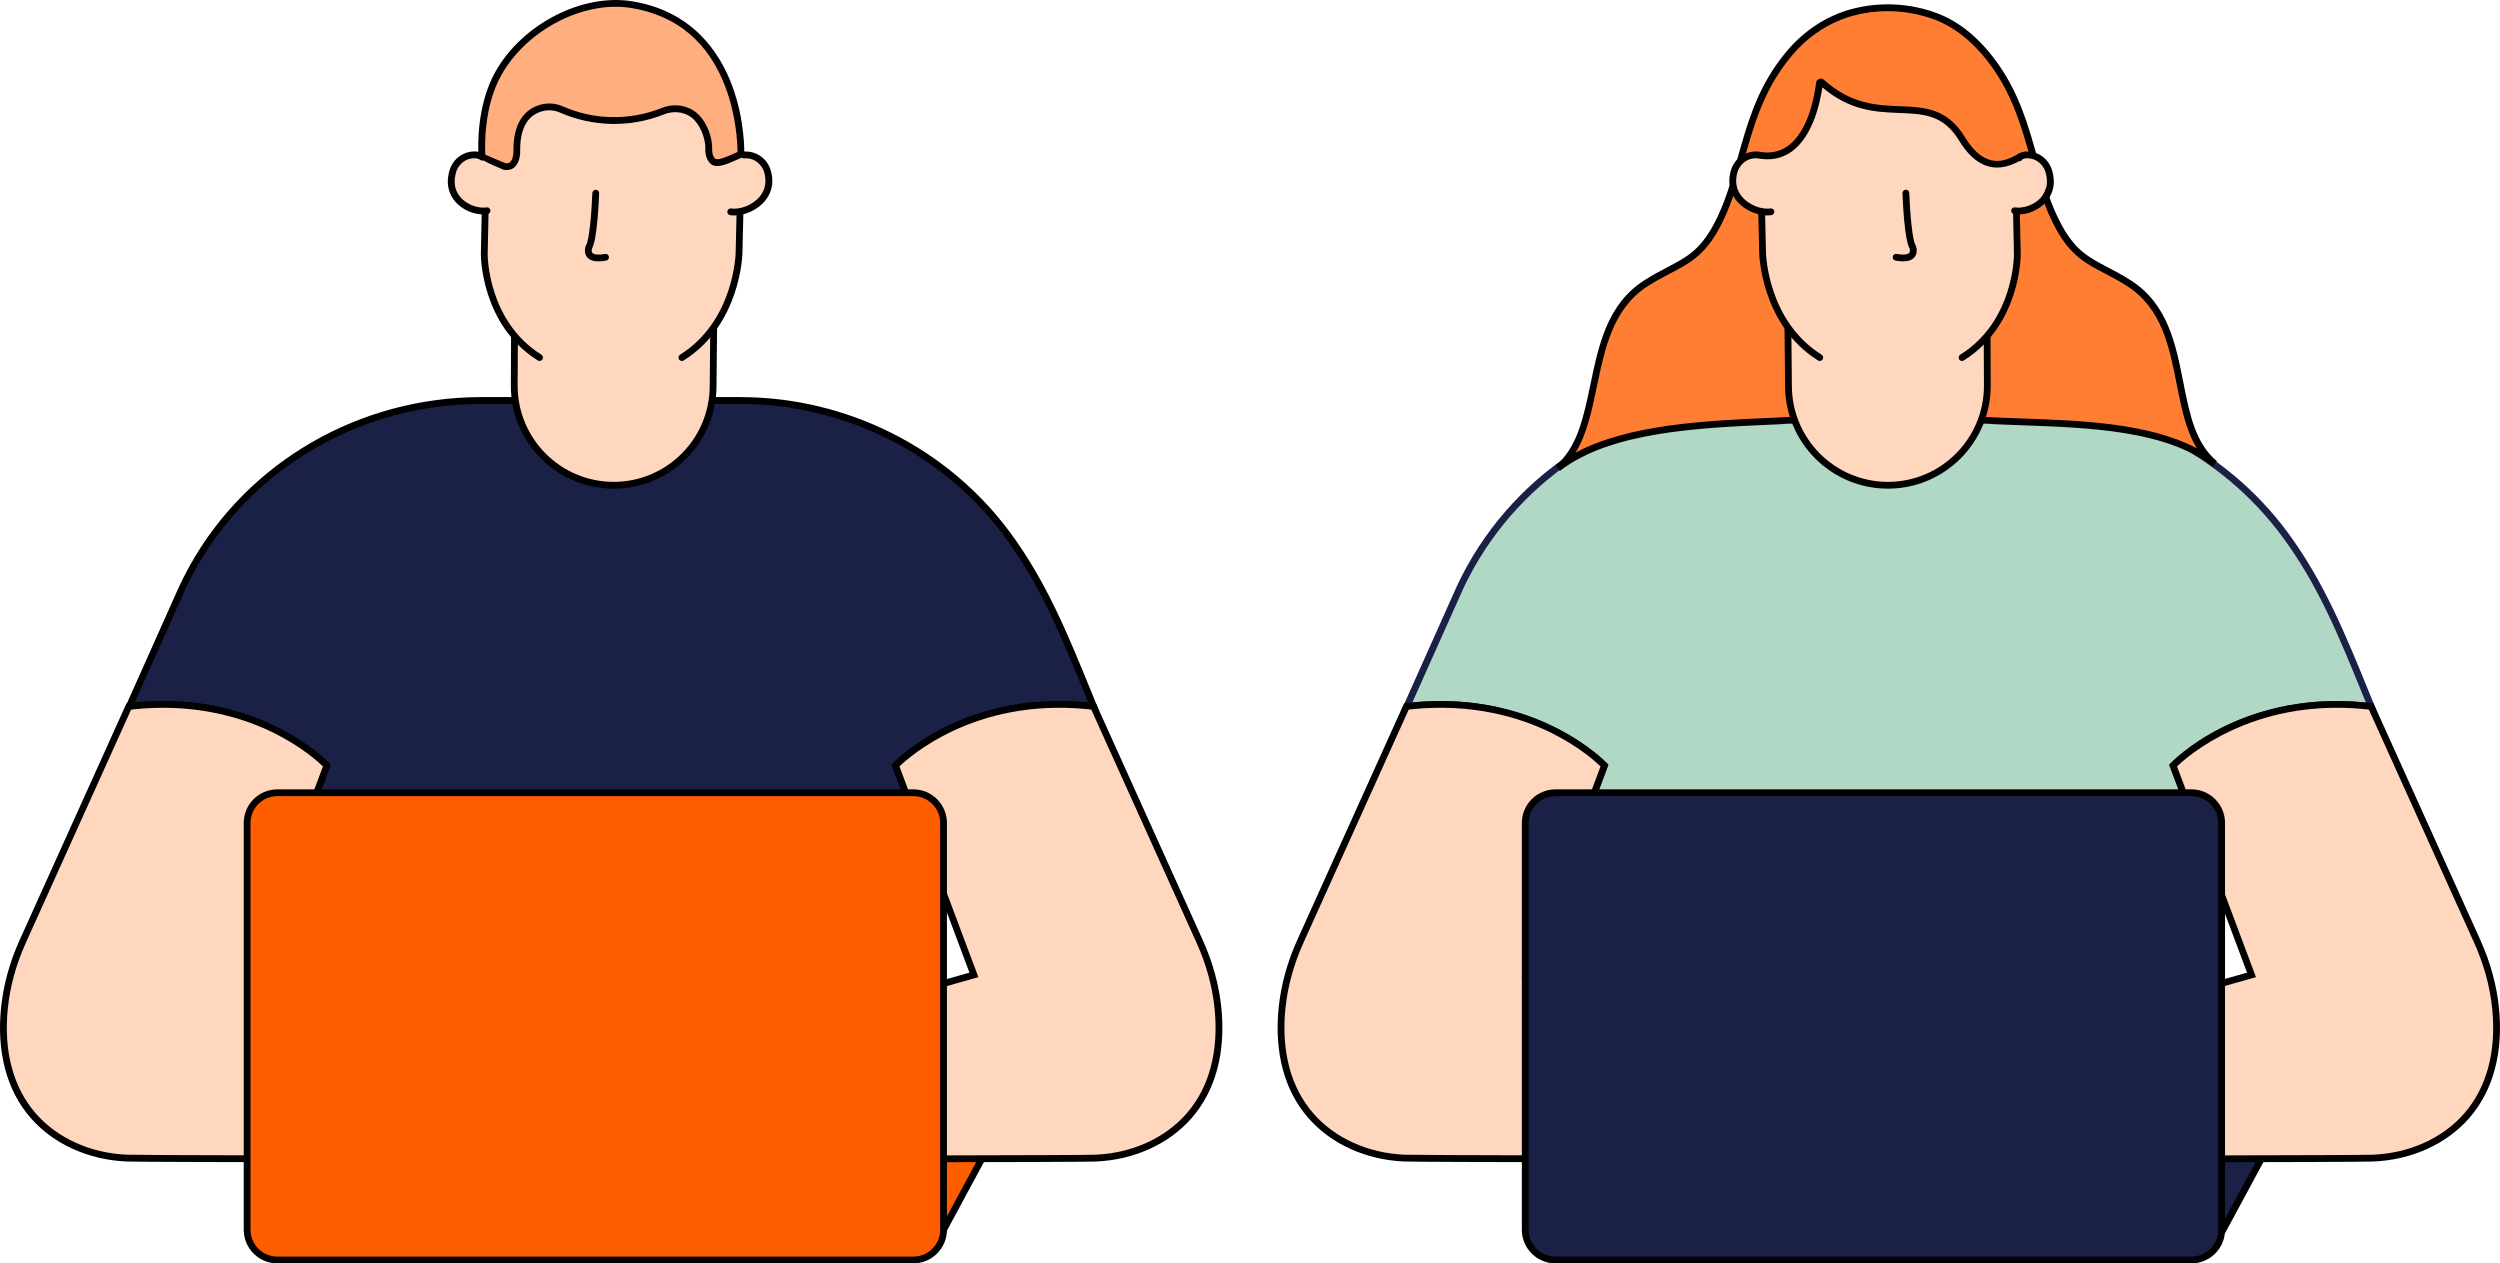 <?xml version="1.0" encoding="UTF-8"?>
<svg id="Layer_2" xmlns="http://www.w3.org/2000/svg" viewBox="0 0 993.6 502.12">
  <defs>
    <style>
      .cls-1 {
        fill: none;
      }

      .cls-2 {
        fill: #ff7e33;
      }

      .cls-2, .cls-3, .cls-4 {
        fill-rule: evenodd;
      }

      .cls-5, .cls-3 {
        fill: #ffd7bf;
      }

      .cls-6 {
        fill: #b1d8c5;
      }

      .cls-4 {
        fill: #ffae7f;
      }

      .cls-7 {
        fill: #ff5e00;
      }

      .cls-8 {
        fill: #1b2046;
      }
    </style>
  </defs>
  <g id="Expanded">
    <g>
      <g>
        <path class="cls-8" d="M907.57,418.08h-256.35l-40.67,68.5,272.97,2.19,31.73-58.81c2.93-5.43-1.23-11.88-7.67-11.88Z"/>
        <path d="M884.32,490.12h-.81s-275.32-2.22-275.32-2.22l42.27-71.18h257.12c3.63,0,6.87,1.8,8.66,4.81,1.67,2.8,1.75,6.19.2,9.06l-32.11,59.53ZM612.9,485.24l269.81,2.17,31.34-58.09c1.11-2.06,1.06-4.39-.14-6.4-1.3-2.19-3.68-3.49-6.34-3.49h-255.59l-39.08,65.82Z"/>
      </g>
      <g>
        <path class="cls-7" d="M399.05,418.08H142.7l-40.67,68.5,272.97,2.19,31.73-58.81c2.93-5.43-1.23-11.88-7.67-11.88Z"/>
        <path d="M375.8,490.12h-.81s-275.32-2.22-275.32-2.22l42.27-71.18h257.12c3.63,0,6.86,1.8,8.66,4.81,1.67,2.8,1.75,6.19.2,9.06l-32.11,59.53ZM104.39,485.24l269.81,2.17,31.34-58.09c1.11-2.06,1.06-4.39-.14-6.4-1.3-2.19-3.68-3.49-6.34-3.49h-255.59l-39.08,65.82Z"/>
      </g>
      <g>
        <path class="cls-1" d="M114.05,391.79l2.41-34.57c-2.12,0-4.3.13-6.53.38l-11.18,29.86,15.3,4.33Z"/>
        <path class="cls-1" d="M365.23,344.97l3.94,47.56,17.91-5.07-23.23-62.03c-1.38,5.84-1.13,12.33,1.38,19.53Z"/>
        <g>
          <path class="cls-8" d="M278.44,460.58s-.11-.21-.26-.58c-8-20.07,3.26-42.65,24.05-48.53l66.94-18.93s-6.7-61.25-5.32-67.09l-7.93-21.17s26.49-28.27,75.24-23.85l3.47.35c-10.74-26.3-19.04-47.69-34.2-68.25-24.77-33.6-64.31-53.35-106.28-53.35h-102.83c-47.45,0-91.67,25.04-114.66,66.19-1.77,3.16-3.39,6.38-4.84,9.62l-20.46,45.77c50.86-6.05,78.54,23.52,78.54,23.52,0,0-13.45,35.9-13.45,35.92l-2.41,51.61,69.56,19.67c20.79,5.88,32.06,28.46,24.05,48.53-.15.37-.24.57-.26.58-.19.07-53.62.06-98.14-.03l-.07.99h265.71l-.08-.99c-44.15.08-96.18.09-96.37.02Z"/>
          <path d="M376.36,462.89H107.74l.26-3.69h1.26c42.07.08,90.36.09,97.24.04,3.55-9.1,3.1-19.33-1.23-28.13-4.41-8.95-12.44-15.63-22.03-18.35l-70.59-19.96,2.46-52.68q.02-.25,13.23-35.51c-4.23-4.07-31.23-27.95-76.81-22.52l-2.36.28,21.43-47.94c1.45-3.24,3.09-6.51,4.89-9.73,23.05-41.26,67.44-66.88,115.84-66.88h102.83c42.35,0,82.49,20.15,107.37,53.9,14.4,19.54,22.82,40.21,32.57,64.14l2.64,6.47-5.71-.57c-24.79-2.25-43.62,4.24-55.04,10.07-10.32,5.27-16.63,10.97-18.5,12.78l7.77,20.74-.09.4c-.97,4.12,2.67,42.11,5.35,66.63l.12,1.13-68.04,19.24c-9.59,2.71-17.63,9.4-22.03,18.35-4.33,8.8-4.78,19.03-1.23,28.13,6.75.05,53.35.04,95.47-.04h1.24s.31,3.68.31,3.68ZM209.03,460.19h67.77c-3.81-9.79-3.32-20.81,1.34-30.27,4.75-9.63,13.39-16.83,23.72-19.75l65.84-18.62c-1.06-9.81-6.26-58.55-5.25-65.97l-8.1-21.62.57-.61c.27-.29,27.51-28.7,76.35-24.27l1.25.13-.95-2.32c-10.08-24.75-18.04-44.29-32.24-63.56-24.37-33.06-63.7-52.81-105.2-52.81h-102.83c-47.43,0-90.91,25.1-113.48,65.5-1.76,3.15-3.37,6.35-4.78,9.52l-19.5,43.62c25.45-2.52,44.84,3.93,56.75,9.88,13.34,6.67,20.29,14,20.58,14.31l.57.61-.29.78c-.13.34-12.35,32.95-13.38,35.72l-2.35,50.33,68.52,19.38c10.33,2.92,18.98,10.12,23.72,19.75,4.66,9.46,5.14,20.48,1.34,30.27Z"/>
        </g>
        <g>
          <path class="cls-5" d="M484.07,400.66c-.93-9.19-3.49-18.13-7.29-26.55l-42.14-93.35c-1.17-.14-2.32-.24-3.47-.35-48.75-4.42-75.24,23.85-75.24,23.85l7.93,21.17,23.23,62.03-17.91,5.07-66.94,18.93c-20.79,5.88-32.06,28.46-24.05,48.53.15.37.24.57.26.58.19.07,52.22.06,96.37-.02,30.64-.06,57.48-.15,60.55-.27,25.93-1.05,52.81-19.23,48.71-59.62Z"/>
          <path d="M310.33,461.98c-17.99,0-32.07-.03-32.34-.12-.62-.24-.79-.66-1.07-1.36-3.94-9.87-3.49-21.02,1.22-30.58,4.75-9.63,13.39-16.83,23.72-19.75l83.44-23.6-30.94-82.61.57-.61c.28-.3,6.93-7.31,19.71-13.86,11.76-6.03,31.14-12.72,56.64-10.41l.17.02c1.1.1,2.21.2,3.34.34l.76.09,42.45,94.04c4,8.86,6.49,17.93,7.41,26.97,1.79,17.71-2.26,32.82-11.71,43.72-9.05,10.43-23.01,16.77-38.29,17.38-3.63.15-39.53.23-60.6.27-15.76.03-42.93.07-64.48.07ZM279.33,459.24c6.75.05,53.35.04,95.47-.04,36.36-.07,57.84-.16,60.5-.27,14.55-.59,27.8-6.59,36.36-16.46,8.96-10.32,12.78-24.73,11.06-41.68-.89-8.75-3.3-17.54-7.18-26.13l-41.83-92.65c-.84-.09-1.67-.17-2.51-.24l-.17-.02c-43.65-3.96-69.43,18.87-73.55,22.85l31.37,83.76-86.26,24.4c-9.59,2.71-17.63,9.4-22.03,18.35-4.33,8.8-4.78,19.03-1.23,28.13Z"/>
        </g>
        <g>
          <path class="cls-5" d="M114.05,391.79l-15.3-4.33,31.16-83.2s-27.68-29.57-78.54-23.52c-.06,0-.12.01-.18.02l-42.14,93.34c-3.8,8.42-6.36,17.36-7.29,26.55-4.1,40.39,22.78,58.57,48.71,59.62,3.01.12,28.89.21,58.78.27,44.51.08,97.95.09,98.14.03.02,0,.11-.21.26-.58,8.01-20.07-3.26-42.65-24.05-48.53l-69.56-19.67Z"/>
          <path d="M173.54,461.97c-23.12,0-51.62-.05-64.29-.07-20.44-.04-55.26-.12-58.83-.27-15.29-.62-29.24-6.96-38.29-17.38-9.46-10.9-13.5-26.02-11.71-43.72.92-9.04,3.41-18.11,7.41-26.97l42.45-94.03.9-.11c50.98-6.06,79.44,23.63,79.72,23.93l.57.61-30.94,82.61,83.44,23.6c10.33,2.92,18.98,10.12,23.72,19.75,4.71,9.56,5.15,20.71,1.22,30.58-.28.7-.44,1.12-1.03,1.34-.29.1-15.54.14-34.34.14ZM52.11,282.02l-41.82,92.64c-3.88,8.59-6.29,17.38-7.18,26.13-1.72,16.95,2.11,31.36,11.06,41.68,8.56,9.87,21.82,15.87,36.36,16.46,2.61.1,23.47.2,58.73.27,42.08.08,90.36.09,97.24.04,3.55-9.1,3.1-19.33-1.23-28.13-4.41-8.95-12.44-15.63-22.03-18.35l-86.26-24.4,31.37-83.76c-1.92-1.86-8.52-7.83-19.34-13.21-11.84-5.9-31.29-12.28-56.89-9.37Z"/>
        </g>
      </g>
      <g>
        <path class="cls-1" d="M621.81,391.79l2.41-34.57c-2.12,0-4.3.13-6.53.38l-11.18,29.86,15.3,4.33Z"/>
        <path class="cls-1" d="M873,344.97l3.94,47.56,17.91-5.07-23.23-62.03c-1.38,5.84-1.13,12.33,1.38,19.53Z"/>
        <g>
          <path class="cls-6" d="M786.21,460.58s-.11-.21-.26-.58c-8-20.07,3.26-42.65,24.05-48.53l66.94-18.93s-6.7-61.25-5.32-67.09l-7.93-21.17s26.49-28.27,75.24-23.85l3.47.35c-10.74-26.3-19.04-47.69-34.2-68.25-24.77-33.6-64.31-53.35-106.28-53.35h-102.83c-47.45,0-91.67,25.04-114.66,66.19-1.77,3.16-3.39,6.38-4.84,9.62l-20.46,45.77c50.86-6.05,78.54,23.52,78.54,23.52,0,0-13.45,35.9-13.45,35.92l-2.41,51.61,69.56,19.67c20.79,5.88,32.06,28.46,24.05,48.53-.15.37-.24.57-.26.58-.19.07-53.62.06-98.14-.03l-.07.99h265.71l-.08-.99c-44.15.08-96.18.09-96.37.02Z"/>
          <path class="cls-8" d="M884.13,462.89h-268.62l.26-3.7h1.26c42.07.08,90.36.09,97.24.04,3.55-9.1,3.1-19.33-1.23-28.13-4.41-8.95-12.44-15.63-22.03-18.35l-70.59-19.96,2.46-52.68q.02-.25,13.23-35.51c-4.23-4.07-31.23-27.94-76.81-22.52l-2.37.28,21.43-47.94c1.45-3.24,3.09-6.51,4.89-9.73,23.05-41.26,67.44-66.89,115.84-66.89h102.83c42.35,0,82.49,20.15,107.37,53.91,14.4,19.54,22.82,40.21,32.57,64.14l2.64,6.48-5.71-.57c-24.79-2.25-43.62,4.24-55.04,10.07-10.31,5.27-16.63,10.97-18.49,12.78l7.77,20.74-.09.4c-.97,4.12,2.67,42.11,5.35,66.63l.12,1.14-68.04,19.24c-9.59,2.71-17.62,9.4-22.03,18.35-4.33,8.79-4.78,19.03-1.23,28.13,6.75.05,53.35.04,95.47-.04h1.25s.31,3.69.31,3.69ZM716.8,460.19h67.77c-3.81-9.79-3.32-20.81,1.34-30.27,4.75-9.63,13.39-16.83,23.72-19.75l65.84-18.62c-1.06-9.81-6.26-58.54-5.25-65.97l-8.1-21.62.57-.61c.27-.29,27.51-28.71,76.35-24.27l1.25.13-.94-2.32c-10.08-24.75-18.04-44.29-32.24-63.56-24.37-33.06-63.7-52.8-105.19-52.8h-102.83c-47.43,0-90.91,25.1-113.48,65.5-1.76,3.15-3.37,6.35-4.78,9.52l-19.5,43.62c25.44-2.52,44.84,3.93,56.75,9.88,13.34,6.67,20.29,14,20.58,14.31l.57.61-.29.79c-.13.34-12.35,32.94-13.38,35.72l-2.35,50.33,68.52,19.38c10.33,2.92,18.98,10.12,23.72,19.75,4.66,9.46,5.15,20.47,1.34,30.27Z"/>
        </g>
        <g>
          <path class="cls-5" d="M991.84,400.66c-.93-9.19-3.49-18.13-7.29-26.55l-42.14-93.35c-1.17-.14-2.32-.24-3.47-.35-48.75-4.42-75.24,23.85-75.24,23.85l7.93,21.17,23.23,62.03-17.91,5.07-66.94,18.93c-20.79,5.88-32.06,28.46-24.05,48.53.15.37.24.57.26.58.19.07,52.22.06,96.37-.02,30.64-.06,57.48-.15,60.55-.27,25.93-1.05,52.81-19.23,48.71-59.62Z"/>
          <path d="M818.1,461.98c-17.99,0-32.07-.03-32.34-.12-.62-.24-.79-.66-1.07-1.36-3.94-9.87-3.49-21.02,1.22-30.58,4.75-9.63,13.39-16.83,23.72-19.75l83.44-23.6-30.94-82.61.57-.61c.28-.3,6.93-7.31,19.71-13.86,11.76-6.03,31.14-12.72,56.64-10.41l.17.02c1.1.1,2.21.2,3.34.34l.76.09,42.45,94.04c4,8.86,6.49,17.93,7.41,26.97,1.79,17.71-2.26,32.82-11.71,43.72-9.05,10.43-23.01,16.77-38.29,17.38-3.63.15-39.53.23-60.6.27-15.76.03-42.93.07-64.48.07ZM787.1,459.24c6.75.05,53.35.04,95.47-.04,36.36-.07,57.84-.16,60.5-.27,14.55-.59,27.8-6.59,36.36-16.46,8.96-10.32,12.78-24.73,11.06-41.68-.89-8.75-3.3-17.54-7.18-26.13l-41.83-92.65c-.84-.09-1.67-.17-2.51-.24l-.17-.02c-43.66-3.96-69.43,18.87-73.55,22.85l31.37,83.76-86.26,24.4c-9.59,2.71-17.63,9.4-22.03,18.35-4.33,8.8-4.78,19.03-1.23,28.13Z"/>
        </g>
        <g>
          <path class="cls-5" d="M621.81,391.79l-15.3-4.33,31.16-83.2s-27.68-29.57-78.54-23.52c-.06,0-.12.01-.18.02l-42.14,93.34c-3.8,8.42-6.36,17.36-7.29,26.55-4.1,40.39,22.78,58.57,48.71,59.62,3.01.12,28.89.21,58.78.27,44.51.08,97.95.09,98.14.03.02,0,.11-.21.26-.58,8.01-20.07-3.26-42.65-24.05-48.53l-69.56-19.67Z"/>
          <path d="M681.28,461.97c-23.12,0-51.6-.05-64.26-.07-20.44-.04-55.26-.12-58.83-.27-15.29-.62-29.24-6.96-38.29-17.38-9.46-10.9-13.5-26.02-11.71-43.72.92-9.04,3.41-18.11,7.41-26.97l42.45-94.03.9-.11c50.98-6.06,79.44,23.63,79.72,23.93l.57.61-30.94,82.61,83.44,23.6c10.33,2.92,18.98,10.12,23.72,19.75,4.71,9.56,5.15,20.71,1.22,30.58-.28.7-.44,1.11-1.02,1.34-.29.1-15.56.14-34.37.14ZM559.88,282.02l-41.82,92.64c-3.88,8.59-6.29,17.38-7.18,26.13-1.72,16.95,2.11,31.36,11.06,41.68,8.56,9.87,21.82,15.87,36.36,16.46,2.61.1,23.47.2,58.73.27,42.07.08,90.36.09,97.24.04,3.55-9.1,3.1-19.33-1.23-28.13-4.41-8.95-12.44-15.63-22.03-18.35l-86.26-24.4,31.37-83.76c-1.92-1.86-8.52-7.83-19.34-13.21-11.84-5.9-31.29-12.29-56.89-9.37Z"/>
        </g>
      </g>
      <g>
        <path class="cls-5" d="M283.86,108.08s-73.09.04-79.26-1.01l-.21,46.27h0c0,21.83,17.69,39.52,39.52,39.52s39.52-17.69,39.52-39.52h0l.43-45.26Z"/>
        <path d="M243.9,194.21c-22.54,0-40.87-18.33-40.87-40.87l.22-47.87,1.57.27c4.79.81,53.79.99,79.04.99h1.36s-.45,46.62-.45,46.62c0,22.52-18.33,40.86-40.87,40.86ZM205.94,108.56l-.21,44.78c0,21.04,17.12,38.17,38.17,38.17s38.17-17.12,38.17-38.17l.42-43.91c-9.74,0-65.26-.04-76.56-.87Z"/>
      </g>
      <g>
        <path class="cls-2" d="M846.18,112.58c-12.24-7.84-20.12-8.17-27.84-22.25-10.75-19.6-10.48-43.01-25.15-63.91-6-8.55-13.88-16.17-23.78-19.9-10.48-3.95-22.21-4.53-33.04-1.65-10.03,2.67-18.57,8.46-25.24,16.37-1.4,1.67-2.73,3.4-3.98,5.18-14.67,20.89-14.4,44.31-25.15,63.91-7.72,14.08-15.6,14.41-27.84,22.25-26.2,16.78-15.54,57.5-35.03,73.49,21.28-16.59,58.76-17.49,88.87-18.85,1.89-.67,82.44-.67,84.33,0,30.11,1.37,66.6.49,87.88,17.08-19.49-15.99-7.85-54.94-34.05-71.72Z"/>
        <path d="M619.97,187.14l-1.69-2.11c8.55-7.02,11.09-19.18,13.78-32.06,3.29-15.79,6.7-32.12,21.38-41.53,3.4-2.18,6.52-3.81,9.27-5.25,7.38-3.86,12.7-6.65,18.11-16.51,4.61-8.41,7.13-17.43,9.81-26.99,3.45-12.32,7.01-25.07,15.42-37.04,1.31-1.87,2.67-3.64,4.05-5.28,7.05-8.36,16.01-14.17,25.93-16.8,11.09-2.95,23.12-2.35,33.86,1.69,9.11,3.43,17.33,10.29,24.41,20.39,8.41,11.98,11.97,24.72,15.42,37.05,2.67,9.56,5.2,18.58,9.81,26.99,5.41,9.86,10.73,12.65,18.11,16.51,2.75,1.44,5.87,3.07,9.27,5.25,14.68,9.41,17.81,25.22,20.83,40.52,2.47,12.49,4.8,24.28,13.35,31.3l-1.69,2.11c-18.37-14.32-48.97-15.41-75.96-16.37-3.79-.13-7.52-.27-11.15-.43l-.31-.05c-3.72-.56-79.86-.56-83.58,0l-.11.04-4.44.2c-28.47,1.26-63.91,2.83-83.86,18.38ZM750.27,4.42c-4.57,0-9.13.58-13.55,1.76-9.38,2.49-17.87,8-24.56,15.94-1.33,1.57-2.64,3.28-3.91,5.09-8.14,11.6-11.64,24.12-15.03,36.22-2.72,9.71-5.28,18.88-10.04,27.56-5.8,10.58-11.72,13.68-19.23,17.61-2.83,1.48-5.76,3.02-9.07,5.13-13.73,8.79-17.02,24.56-20.2,39.8-2.03,9.73-3.98,19.07-8.48,26.37,21.1-11.34,52.04-12.71,77.48-13.83l4.24-.19h0c6.21-.61,78.24-.61,84.45.01h0c3.63.15,7.35.28,11.13.42,23.89.85,50.56,1.8,69.64,11.87-4.43-7.18-6.21-16.24-8.08-25.69-2.91-14.74-5.92-29.98-19.63-38.76h0c-3.3-2.12-6.23-3.65-9.07-5.13-7.5-3.93-13.43-7.03-19.23-17.61-4.76-8.68-7.32-17.85-10.04-27.56-3.39-12.11-6.89-24.62-15.03-36.22-6.77-9.64-14.56-16.17-23.15-19.41-5.95-2.24-12.31-3.37-18.67-3.37Z"/>
      </g>
      <g>
        <path class="cls-5" d="M710.38,108.08s73.09.04,79.26-1.01l.21,46.27h0c0,21.83-17.69,39.52-39.52,39.52-21.83,0-39.52-17.69-39.52-39.52h0l-.43-45.26Z"/>
        <path d="M750.33,194.21c-22.54,0-40.87-18.33-40.87-40.87l-.45-46.61h1.36c25.24,0,74.25-.18,79.04-.99l1.57-.27.22,47.86c0,22.54-18.33,40.88-40.87,40.88ZM711.74,109.43l.42,43.9c0,21.06,17.12,38.18,38.17,38.18s38.17-17.12,38.17-38.17l-.21-44.78c-11.3.83-66.81.87-76.56.87Z"/>
      </g>
      <path class="cls-3" d="M801.66,102.77l-.96-36.24c-.06-1.36-.2-2.7-.41-4.02-4.86,2.25-12.83,4.04-20.46-8.48-13.1-21.5-33.11-2.03-55.75-22.47-.33-.3-.86-.11-.91.34-.66,5.62-4.68,31.22-23.17,28.71-.34,2.26-.48,4.58-.38,6.94l1.54,38.01c.96,23.59,23.93,42.55,51.27,42.31,27.34-.24,50.19-21.5,49.24-45.09Z"/>
      <path class="cls-3" d="M244.69,2.47c-28.31-.67-51.84,21.78-52.51,50.1l-1.07,45.62c-.66,28.31,21.79,51.84,50.1,52.5,28.31.66,51.84-21.78,52.5-50.1l1.07-45.62c.66-28.31-21.78-51.84-50.1-52.5Z"/>
      <path class="cls-3" d="M299.3,62.96c4.77,1.81,6.88,7.92,4.71,13.63-2.17,5.71-7.8,8.88-12.57,7.07-4.77-1.81-6.88-7.92-4.71-13.63,2.17-5.71,7.8-8.88,12.57-7.07h0Z"/>
      <path d="M291.8,85.63c-.57,0-1.12-.04-1.62-.12-.74-.12-1.24-.81-1.11-1.55.12-.74.81-1.24,1.55-1.11,3.14.51,8.18-1.06,11.21-4.58,1.68-1.95,3.34-5.3,1.77-10.18-.63-1.93-3.08-5.49-7.89-5.16-.74.03-1.39-.51-1.44-1.25-.05-.74.51-1.39,1.25-1.44,5.63-.38,9.47,3.36,10.66,7.02,1.96,6.07-.16,10.3-2.29,12.77-3.28,3.81-8.3,5.61-12.07,5.61Z"/>
      <path d="M214.44,143.46c-.24,0-.49-.07-.71-.21-22.73-14.23-22.61-41.96-22.61-42.24l.62-29.84c.02-.75.63-1.3,1.38-1.32.75.02,1.34.63,1.32,1.38l-.62,29.83c0,.25-.08,26.49,21.34,39.9.63.4.82,1.23.43,1.86-.26.41-.7.63-1.15.63Z"/>
      <path d="M271,143.46c-.45,0-.89-.22-1.15-.63-.4-.63-.2-1.46.43-1.86,21.44-13.42,22.08-40.12,22.09-40.39l.38-16.32c.02-.75.63-1.3,1.38-1.32.75.02,1.34.64,1.32,1.38l-.38,16.31c0,.27-.64,28.41-23.35,42.63-.22.14-.47.21-.71.21Z"/>
      <path d="M237.84,103.88c-2.11,0-3.6-.56-4.52-1.69-1.24-1.53-.88-3.62-.48-4.61.03-.08.08-.17.13-.24,1.24-1.85,2.18-13.18,2.45-20.63.03-.75.65-1.33,1.4-1.3.75.03,1.33.65,1.3,1.4-.11,3.07-.77,18.36-2.8,21.87-.09.28-.35,1.26.11,1.82.29.35,1.35,1.08,5,.42.73-.13,1.44.35,1.57,1.09.13.73-.35,1.44-1.09,1.57-1.14.21-2.16.31-3.07.31Z"/>
      <path class="cls-3" d="M185.52,62.23c-4.66,2.07-6.42,8.29-3.94,13.87,2.48,5.58,8.29,8.43,12.94,6.36,4.66-2.07,6.42-8.29,3.94-13.87-2.48-5.58-8.28-8.43-12.94-6.36h0Z"/>
      <path d="M192.09,85.23c-3.6,0-8.16-1.61-11.16-5.11-2.08-2.42-4.14-6.63-2.12-12.88,1.19-3.66,5.03-7.42,10.66-7.02.04,0,.08,0,.12.01.32.05,1.95.35,2.94,1.23.56.5.61,1.35.12,1.91-.49.56-1.35.61-1.91.12-.28-.25-1.04-.49-1.52-.58-4.77-.32-7.21,3.24-7.83,5.16-1.3,4-.74,7.56,1.6,10.29,2.82,3.28,7.45,4.55,10.37,4.07.74-.12,1.43.38,1.55,1.11s-.38,1.43-1.11,1.55c-.53.09-1.1.13-1.69.13Z"/>
      <path class="cls-3" d="M694.94,62.96c-4.77,1.81-6.88,7.92-4.71,13.63,2.17,5.71,7.8,8.88,12.57,7.07,4.77-1.81,6.88-7.92,4.71-13.63-2.17-5.71-7.8-8.88-12.57-7.07h0Z"/>
      <path d="M702.44,85.63c-3.77,0-8.79-1.79-12.07-5.61-2.13-2.48-4.25-6.7-2.29-12.77,1.19-3.66,5.03-7.4,10.66-7.02.74.05,1.3.7,1.25,1.44-.05.74-.7,1.29-1.44,1.25-4.81-.35-7.27,3.22-7.9,5.16-1.58,4.88.09,8.23,1.77,10.18,3.02,3.52,8.07,5.09,11.21,4.58.74-.12,1.43.38,1.55,1.11.12.74-.38,1.43-1.11,1.55-.5.08-1.05.12-1.62.12Z"/>
      <path d="M779.8,143.46c-.45,0-.89-.22-1.15-.63-.4-.63-.2-1.46.43-1.86,21.46-13.43,21.34-39.65,21.34-39.91l-.62-29.82c-.02-.75.58-1.36,1.32-1.38.74-.06,1.36.58,1.38,1.32l.62,29.83c0,.29.12,28.02-22.61,42.25-.22.14-.47.21-.72.21Z"/>
      <path d="M723.24,143.46c-.24,0-.49-.07-.71-.21-22.71-14.22-23.35-42.36-23.35-42.64l-.38-16.3c-.02-.75.57-1.36,1.32-1.38.75.01,1.36.57,1.38,1.32l.38,16.31c0,.28.65,26.98,22.09,40.4.63.4.82,1.23.43,1.86-.26.41-.7.63-1.15.63Z"/>
      <path d="M756.4,103.88c-.91,0-1.93-.1-3.07-.31-.73-.13-1.22-.83-1.09-1.57.13-.73.84-1.22,1.57-1.09,3.65.66,4.71-.07,5-.42.46-.56.2-1.53.11-1.82-2.04-3.51-2.69-18.79-2.8-21.87-.03-.75.55-1.37,1.3-1.4.74-.06,1.37.55,1.4,1.3.27,7.45,1.21,18.78,2.45,20.63.05.08.09.16.13.24.41.99.76,3.08-.48,4.61-.92,1.13-2.41,1.69-4.52,1.69Z"/>
      <path class="cls-3" d="M808.72,62.23c4.66,2.07,6.42,8.29,3.94,13.87-2.48,5.58-8.29,8.43-12.94,6.36-4.66-2.07-6.42-8.29-3.94-13.87,2.48-5.58,8.28-8.43,12.94-6.36h0Z"/>
      <path d="M802.14,85.23c-.59,0-1.16-.04-1.69-.13-.74-.12-1.23-.81-1.11-1.55.12-.74.81-1.25,1.55-1.11,2.92.48,7.55-.79,10.37-4.07,2.34-2.73,2.9-6.28,1.6-10.29-.62-1.93-3.06-5.48-7.83-5.16-.48.09-1.24.33-1.52.58-.56.49-1.41.44-1.91-.12-.49-.56-.44-1.41.12-1.91.99-.88,2.62-1.18,2.94-1.23.04,0,.08-.01.12-.01,5.63-.4,9.47,3.36,10.66,7.02,2.02,6.25-.04,10.45-2.12,12.88-3,3.5-7.57,5.11-11.16,5.11Z"/>
      <path d="M793.74,66.59c-4.59,0-10-2.32-15.1-10.68-6.29-10.32-13.97-10.62-23.7-11.01-9.21-.36-19.61-.77-30.67-10.17-.85,5.86-3.66,19.33-12.09,25.45-3.93,2.85-8.57,3.77-13.8,2.71l.53-2.65c4.46.89,8.39.14,11.68-2.25,8.38-6.08,10.68-20.74,11.19-25.08.08-.71.55-1.3,1.21-1.55.67-.25,1.42-.11,1.95.37,10.76,9.71,21.04,10.12,30.1,10.47,9.7.38,18.86.74,25.9,12.3,8.33,13.66,16.54,9.21,20.96,6.82l.91-.49.78.71.73.76-1.13,1.79-.46-.15c-2.02,1.08-5.23,2.64-8.99,2.64ZM802.62,62.48l1.34.1-1.34-.1ZM802.61,62.48h0,0Z"/>
      <g>
        <path class="cls-4" d="M251.1,1.86c-20.46-3.36-43.25,9.87-53.05,27.37-8.08,14.43-6.48,33.02-6.48,33.02,0,0-2.2-.67,8.93,3.92,5.35.96,4.91-6.62,4.91-6.62,0-5.71,1.26-14.69,10.37-16.78,2.46-.56,5.05-.27,7.36.74,4.45,1.95,11.26,4.19,19.75,4.39,8.74.21,15.89-1.83,20.71-3.76,4.61-1.85,9.99-.93,13.39,2.69.41.44.8.91,1.18,1.44,2.35,3.3,3.53,7.4,3.53,10.7,0,0-.36,3.45,1.73,5.18,2.2,1.81,8.76-2.02,11.03-2.8,0,0,1.65-52.09-43.35-59.48Z"/>
        <path d="M201.38,67.59c-.35,0-.72-.03-1.12-.1l-.28-.08q-10.36-4.26-9.87-5.65s.03-.08.05-.12c-.21-3.64-.68-19.88,6.7-33.07C207.51,9.58,231.43-2.75,251.32.53c23.89,3.92,34.72,20.31,39.6,33.37,5.25,14.03,4.9,26.94,4.88,27.49l-.03.93-.88.3c-.46.16-1.18.49-2.01.87-3.55,1.62-7.97,3.64-10.32,1.7-2.45-2.02-2.27-5.67-2.22-6.28-.01-3.26-1.27-7.03-3.28-9.86-.33-.46-.68-.89-1.06-1.29-2.91-3.1-7.7-4.04-11.91-2.36-6.82,2.73-13.97,4.02-21.25,3.85-6.99-.17-13.81-1.68-20.26-4.5-2.09-.91-4.4-1.15-6.52-.67-6.18,1.42-9.32,6.62-9.32,15.46.03.41.2,4.74-2.22,6.9-.63.56-1.65,1.15-3.15,1.15ZM200.87,64.85c1.06.16,1.57-.17,1.87-.43,1.24-1.1,1.37-3.91,1.32-4.8,0-12.87,6.21-16.98,11.41-18.17,2.68-.62,5.59-.32,8.21.82,6.13,2.68,12.6,4.12,19.24,4.27,6.91.16,13.7-1.07,20.18-3.66,5.23-2.09,11.21-.88,14.88,3.01.46.49.9,1.02,1.29,1.58,2.37,3.33,3.78,7.62,3.78,11.48v.14c-.08.76,0,2.97,1.24,4,1.04.86,5.72-1.27,7.48-2.08.49-.22.94-.43,1.35-.6-.02-3.12-.43-14.14-4.75-25.66-6.74-17.98-19.35-28.6-37.48-31.57h0c-18.85-3.09-41.54,8.63-51.66,26.7-6.94,12.39-6.54,28.18-6.36,31.58.94.43,3.1,1.37,8,3.39Z"/>
      </g>
      <g>
        <rect class="cls-7" x="98.22" y="315.07" width="276.78" height="185.7" rx="12" ry="12"/>
        <path d="M363,502.12H110.22c-7.36,0-13.35-5.99-13.35-13.35v-161.7c0-7.36,5.99-13.35,13.35-13.35h252.78c7.36,0,13.35,5.99,13.35,13.35v161.7c0,7.36-5.99,13.35-13.35,13.35ZM110.22,316.42c-5.87,0-10.65,4.78-10.65,10.65v161.7c0,5.87,4.78,10.65,10.65,10.65h252.78c5.87,0,10.65-4.78,10.65-10.65v-161.7c0-5.87-4.78-10.65-10.65-10.65H110.22Z"/>
      </g>
      <g>
        <rect class="cls-8" x="606.19" y="315.07" width="276.78" height="185.7" rx="12" ry="12"/>
        <path d="M870.97,502.12h-252.78c-7.36,0-13.35-5.99-13.35-13.35v-161.7c0-7.36,5.99-13.35,13.35-13.35h252.78c7.36,0,13.35,5.99,13.35,13.35v161.7c0,7.36-5.99,13.35-13.35,13.35ZM618.19,316.42c-5.87,0-10.65,4.78-10.65,10.65v161.7c0,5.87,4.78,10.65,10.65,10.65h252.78c5.87,0,10.65-4.78,10.65-10.65v-161.7c0-5.87-4.78-10.65-10.65-10.65h-252.78Z"/>
      </g>
    </g>
  </g>
</svg>